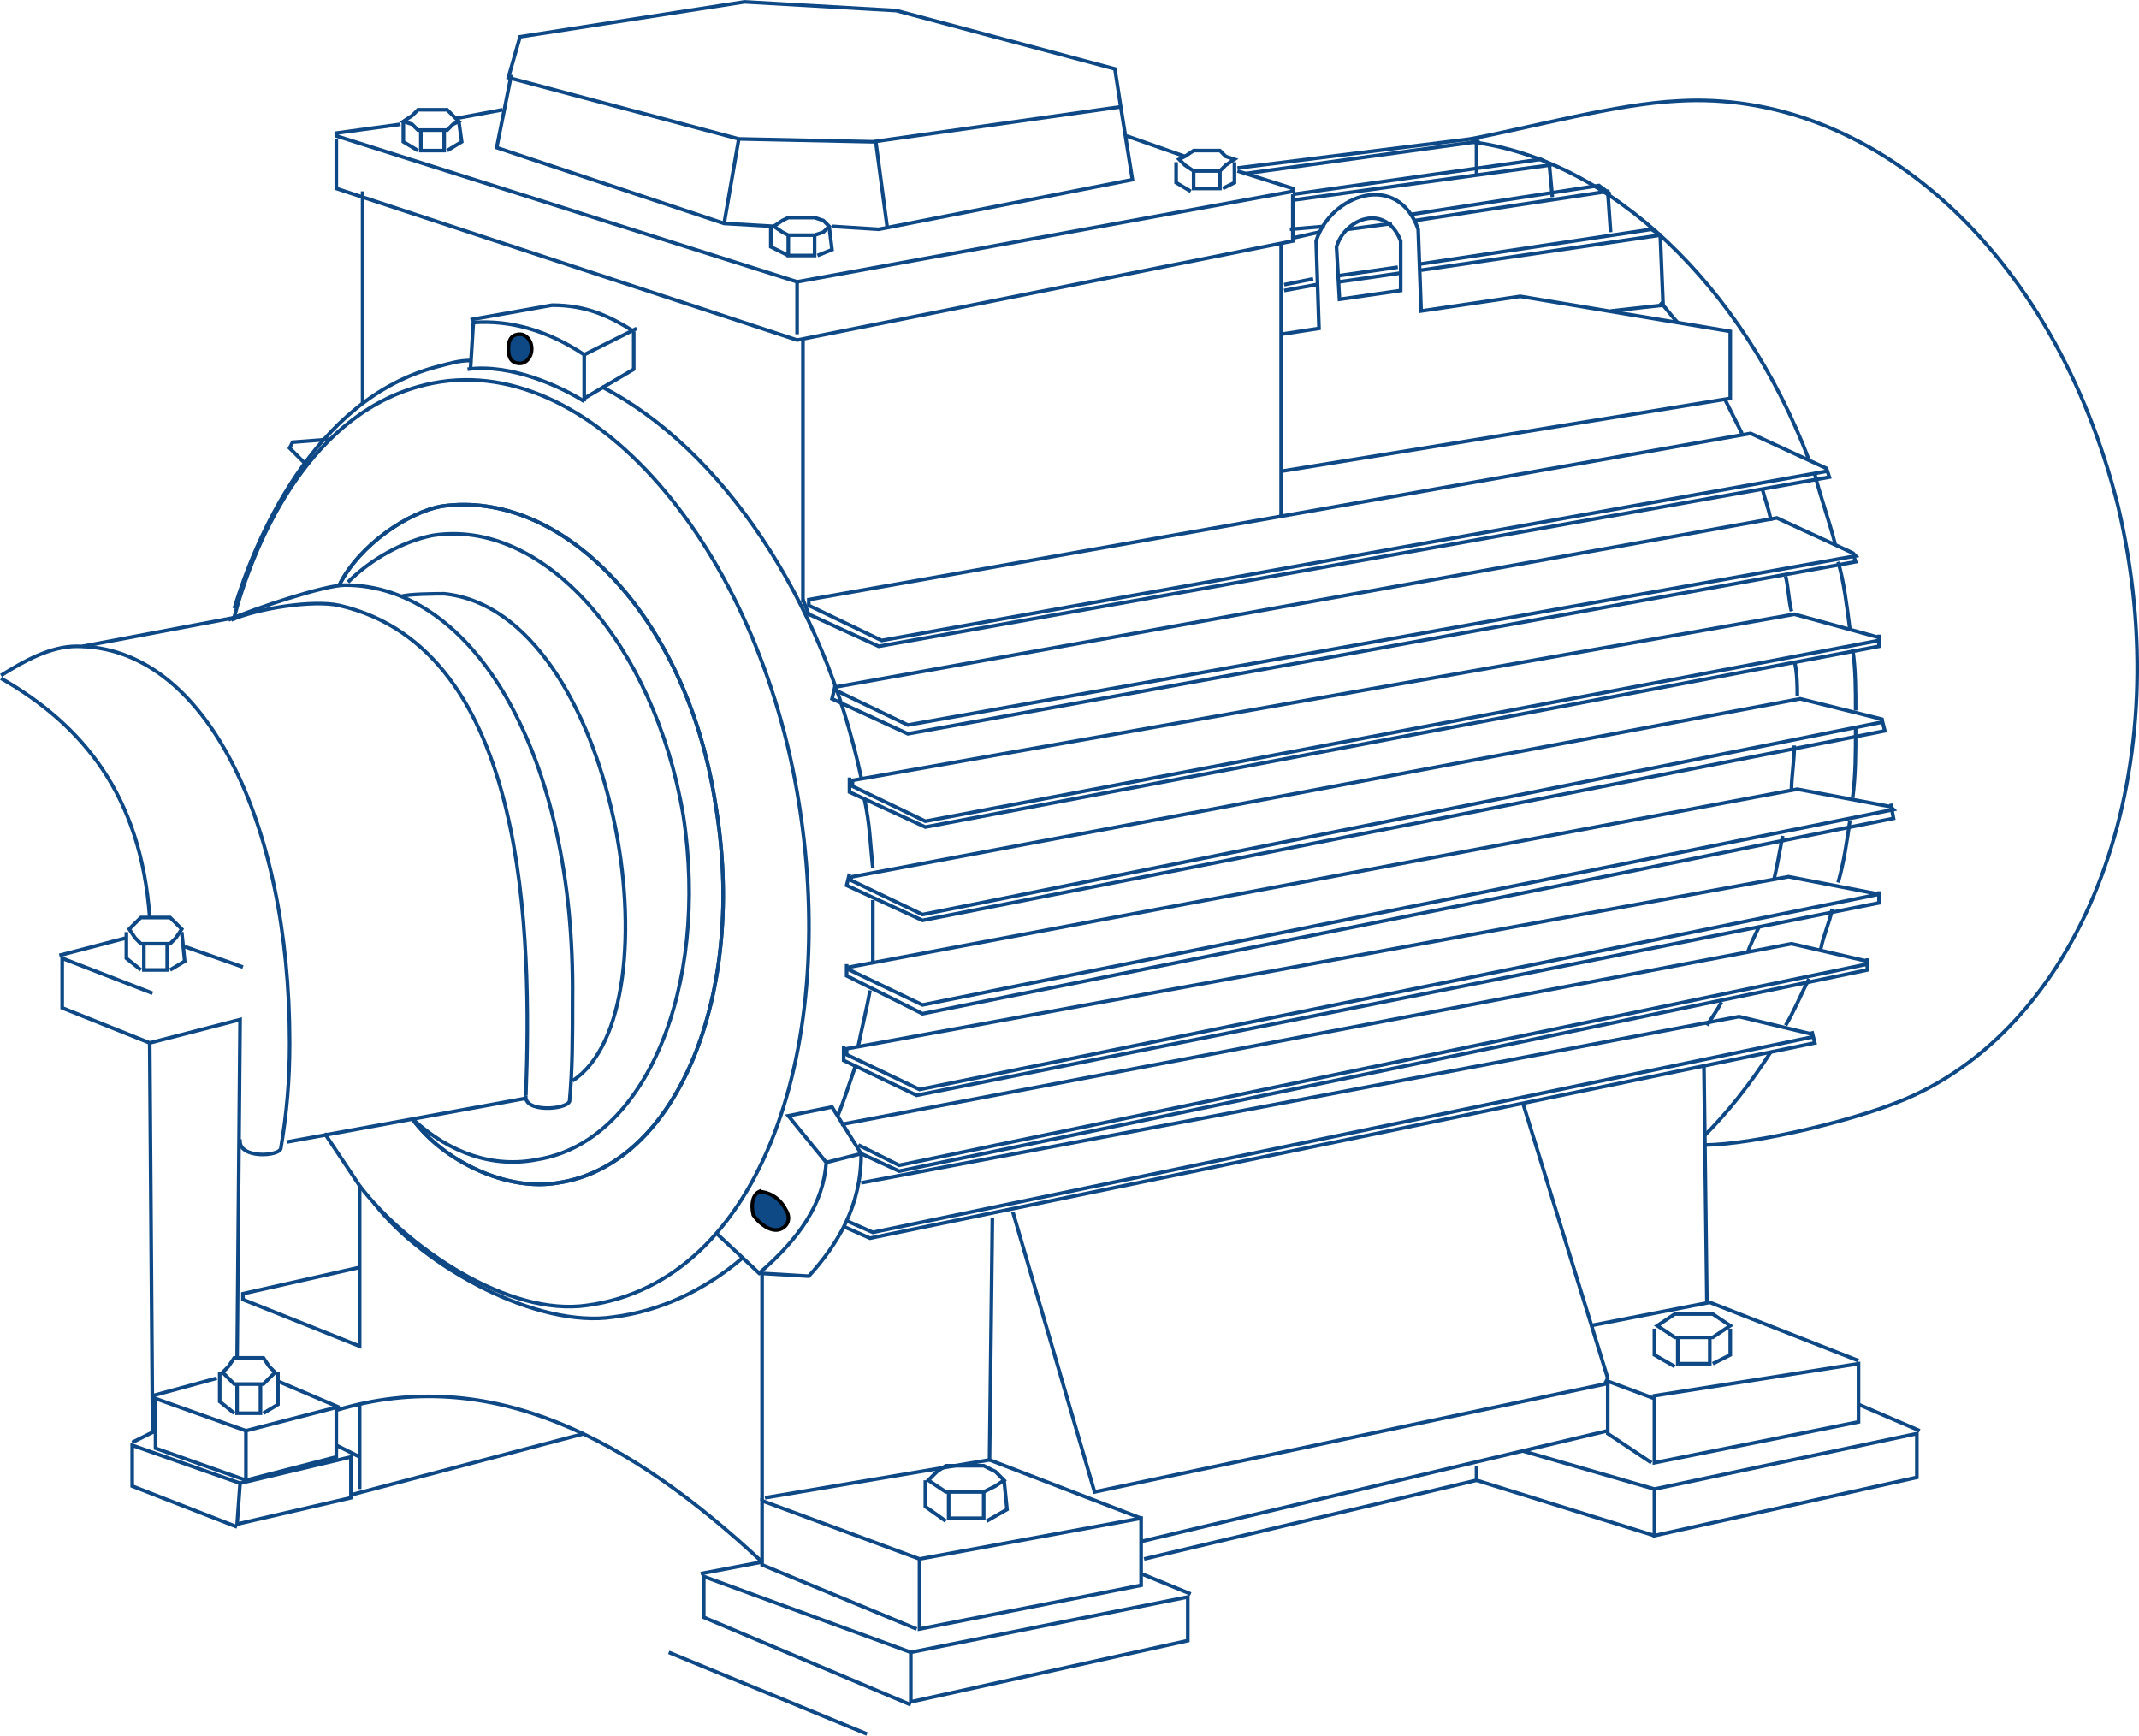 <?xml version="1.0" encoding="UTF-8"?>
<!DOCTYPE svg PUBLIC "-//W3C//DTD SVG 1.1//EN" "http://www.w3.org/Graphics/SVG/1.1/DTD/svg11.dtd">
<!-- Creator: CorelDRAW X8 -->
<svg xmlns="http://www.w3.org/2000/svg" xml:space="preserve" width="147.736mm" height="119.879mm" version="1.1" style="shape-rendering:geometricPrecision; text-rendering:geometricPrecision; image-rendering:optimizeQuality; fill-rule:evenodd; clip-rule:evenodd"
viewBox="0 0 19431 15767"
 xmlns:xlink="http://www.w3.org/1999/xlink">
 <defs>
  <style type="text/css">
   <![CDATA[
    .str1 {stroke:black;stroke-width:32.881}
    .str0 {stroke:#0E4985;stroke-width:32.881}
    .fil0 {fill:none}
    .fil1 {fill:#0E4985}
   ]]>
  </style>
 </defs>
 <g id="Слой_x0020_1">
  <polygon class="fil0 str0" points="8274,15010 10790,14507 10790,14904 8274,15460 "/>
  <polyline class="fil0 str0" points="8274,15010 6393,14321 6393,14692 8274,15487 "/>
  <polygon class="fil0 str0" points="8353,14162 10366,13792 10366,14401 8353,14798 "/>
  <polyline class="fil0 str0" points="8353,14162 6923,13633 6923,14215 8327,14798 "/>
  <line class="fil0 str0" x1="6366" y1="14295" x2="6923" y2= "14189" />
  <line class="fil0 str0" x1="10366" y1="14295" x2="10817" y2= "14480" />
  <polygon class="fil0 str0" points="8433,13447 8512,13368 8592,13315 8777,13315 8936,13315 9042,13368 9121,13447 9042,13500 8936,13553 8777,13553 8592,13553 8512,13500 "/>
  <polyline class="fil0 str0" points="8936,13553 8936,13792 8618,13792 8618,13553 "/>
  <polyline class="fil0 str0" points="8962,13818 9148,13712 9121,13447 "/>
  <polyline class="fil0 str0" points="8592,13818 8406,13686 8406,13447 "/>
  <polygon class="fil0 str0" points="15055,12043 15135,11990 15214,11937 15400,11937 15559,11937 15638,11990 15718,12043 15638,12096 15559,12149 15400,12149 15214,12149 15135,12096 "/>
  <polyline class="fil0 str0" points="15532,12149 15532,12388 15241,12388 15241,12149 "/>
  <polyline class="fil0 str0" points="15559,12388 15718,12308 15718,12070 "/>
  <polyline class="fil0 str0" points="15214,12414 15029,12308 15029,12070 "/>
  <line class="fil0 str0" x1="7876" y1="15752" x2="6075" y2= "15010" />
  <line class="fil0 str0" x1="3188" y1="13580" x2="5307" y2= "13023" />
  <line class="fil0 str0" x1="10366" y1="14003" x2="14605" y2= "12997" />
  <line class="fil0 str0" x1="6923" y1="11566" x2="6923" y2= "13633" />
  <polyline class="fil0 str0" points="6949,13606 8989,13262 9015,11063 "/>
  <line class="fil0 str0" x1="8989" y1="13262" x2="10366" y2= "13792" />
  <polyline class="fil0 str0" points="9201,11010 9943,13553 14578,12573 14605,12520 13837,10030 "/>
  <polygon class="fil0 str0" points="15029,12679 16883,12388 16883,12917 15029,13288 "/>
  <polyline class="fil0 str0" points="15029,12705 14605,12547 14605,13023 15002,13288 "/>
  <polygon class="fil0 str0" points="15029,13527 17413,13023 17413,13421 15029,13950 "/>
  <path class="fil0 str0" d="M13413 13315l0 132 1616 503m0 -423l-1192 -345"/>
  <line class="fil0 str0" x1="10393" y1="14162" x2="13413" y2= "13447" />
  <line class="fil0 str0" x1="17439" y1="12997" x2="16883" y2= "12758" />
  <polyline class="fil0 str0" points="16883,12361 15532,11831 14446,12043 "/>
  <line class="fil0 str0" x1="15479" y1="9686" x2="15506" y2= "11831" />
  <line class="fil0 str0" x1="3267" y1="12758" x2="3267" y2= "13527" />
  <path class="fil0 str0" d="M3055 12811c1404,-423 2676,265 3868,1378"/>
  <polygon class="fil0 str0" points="2022,12467 2075,12414 2128,12335 2260,12335 2393,12335 2446,12414 2499,12467 2446,12520 2393,12573 2260,12573 2128,12573 2075,12520 "/>
  <polyline class="fil0 str0" points="2366,12573 2366,12838 2154,12838 2154,12573 "/>
  <polyline class="fil0 str0" points="2393,12838 2525,12758 2525,12467 "/>
  <polyline class="fil0 str0" points="2128,12838 1996,12732 1996,12467 "/>
  <polygon class="fil0 str0" points="2234,12997 3055,12785 3055,13235 2234,13447 "/>
  <polyline class="fil0 str0" points="2234,12997 1413,12705 1413,13156 2234,13447 "/>
  <line class="fil0 str0" x1="1386" y1="12679" x2="1969" y2= "12520" />
  <line class="fil0 str0" x1="2525" y1="12547" x2="3082" y2= "12785" />
  <polygon class="fil0 str0" points="2181,13474 3188,13235 3188,13606 2154,13845 "/>
  <polyline class="fil0 str0" points="2181,13474 1201,13129 1201,13500 2154,13871 "/>
  <line class="fil0 str0" x1="1201" y1="13103" x2="1413" y2= "12997" />
  <line class="fil0 str0" x1="3267" y1="13235" x2="3055" y2= "13129" />
  <polygon class="fil0 str0" points="1174,8440 1227,8387 1280,8335 1413,8335 1545,8335 1598,8387 1651,8440 1598,8520 1545,8573 1413,8573 1280,8573 1227,8520 "/>
  <polyline class="fil0 str0" points="1519,8573 1519,8811 1307,8811 1307,8573 "/>
  <polyline class="fil0 str0" points="1545,8811 1678,8732 1651,8467 "/>
  <polyline class="fil0 str0" points="1280,8811 1148,8705 1148,8467 "/>
  <polyline class="fil0 str0" points="1386,9023 565,8705 565,9156 1360,9474 "/>
  <line class="fil0 str0" x1="539" y1="8679" x2="1148" y2= "8520" />
  <line class="fil0 str0" x1="1678" y1="8599" x2="2207" y2= "8785" />
  <polyline class="fil0 str0" points="1386,13023 1360,9474 2181,9262 2154,12335 "/>
  <polyline class="fil0 str0" points="2949,10295 3267,10772 3267,12229 2207,11805 2207,11752 3267,11513 "/>
  <path class="fil0 str0" d="M9 6136c212,-133 450,-265 688,-265 1166,0 1934,1589 1934,3603 0,344 -26,635 -79,953 0,80 -398,106 -371,-79"/>
  <path class="fil0 str0" d="M9 6162c741,424 1271,1060 1351,2173"/>
  <path class="fil0 str0" d="M2075 5632c238,-105 874,-317 1060,-317 1165,0 2092,1536 2066,3761 0,345 0,636 -27,927 -26,80 -423,106 -397,-53"/>
  <path class="fil0 str0" d="M2101 5632c239,-105 742,-185 981,-132 1721,397 1748,3020 1695,4450"/>
  <line class="fil0 str0" x1="750" y1="5871" x2="2154" y2= "5606" />
  <line class="fil0 str0" x1="2605" y1="10374" x2="4777" y2= "9977" />
  <path class="fil0 str0" d="M3638 5421c53,-27 344,-27 397,-27 1563,159 2146,3788 1166,4424"/>
  <path class="fil0 str0" d="M3161 5288c212,-212 503,-371 768,-424 1007,-159 2014,980 2278,2543 239,1563 -344,2967 -1324,3126 -397,80 -795,-53 -1139,-371"/>
  <path class="fil0 str0" d="M3082 5315c185,-371 635,-663 927,-716 1086,-159 2225,981 2490,2702 291,1722 -344,3285 -1431,3444 -450,80 -1033,-185 -1324,-583"/>
  <path class="fil0 str0" d="M3082 5315c185,-371 635,-663 927,-716 1086,-159 2225,981 2490,2702 291,1722 -344,3285 -1431,3444 -450,80 -1033,-185 -1324,-583"/>
  <path class="fil0 str0" d="M2128 5606c159,-609 636,-1801 1669,-2093 1483,-424 3046,1378 3444,3682 397,2279 -318,4451 -1908,4663 -715,106 -1642,-530 -2066,-1086"/>
  <path class="fil0 str0" d="M2128 5527c185,-610 715,-1908 1854,-2199 106,-27 186,-53 292,-53m1192 238c1086,557 2013,1934 2357,3550m27 185c53,239 53,398 79,636m0 292c0,185 0,397 0,582m-26 239c-27,159 -80,371 -106,503m-27 186c-53,158 -106,317 -159,450m-874 1298c-344,291 -741,477 -1165,530 -689,106 -1722,-451 -2172,-1033"/>
  <polyline class="fil0 str0" points="2790,4229 2631,4070 2658,4017 3002,3990 "/>
  <path class="fil0 str0" d="M4274 3354l26 -424c345,-26 689,80 1007,292l0 424"/>
  <path class="fil0 str0" d="M4274 2904l741 -132c318,0 530,105 742,238"/>
  <line class="fil0 str0" x1="5307" y1="3222" x2="5784" y2= "2983" />
  <polyline class="fil0 str0" points="5307,3619 5757,3354 5757,3010 "/>
  <path class="fil1 str1" d="M4724 3036c53,0 106,53 106,133 0,79 -53,132 -106,132 -79,0 -106,-53 -106,-132 0,-80 27,-133 106,-133z"/>
  <path class="fil0 str0" d="M6499 11195l397 371c371,-318 583,-635 610,-1006l-345 -424 397 -80 265 424c0,477 -212,821 -476,1113l-451 -27"/>
  <line class="fil0 str0" x1="7506" y1="10560" x2="7823" y2= "10480" />
  <path class="fil1 str1" d="M6896 10825c80,0 186,53 239,159 53,79 26,158 -53,185 -80,26 -186,-53 -239,-132 -26,-106 0,-186 53,-212l0 0z"/>
  <polygon class="fil0 str0" points="6764,17 4724,334 4618,705 6711,1262 7929,1288 10181,970 10128,626 8141,96 "/>
  <path class="fil0 str0" d="M4645 679l-133 662 2066 689 451 26m529 0l424 27 2305 -451 -106 -662"/>
  <line class="fil0 str0" x1="8062" y1="2083" x2="7956" y2= "1288" />
  <line class="fil0 str0" x1="6578" y1="2030" x2="6711" y2= "1262" />
  <polygon class="fil0 str0" points="3664,1103 3744,1050 3797,997 3929,997 4062,997 4115,1050 4168,1103 4115,1129 4062,1182 3929,1182 3797,1182 3744,1129 "/>
  <polyline class="fil0 str0" points="4035,1182 4035,1368 3823,1368 3823,1182 "/>
  <polyline class="fil0 str0" points="4062,1368 4194,1288 4168,1103 "/>
  <polyline class="fil0 str0" points="3797,1368 3664,1288 3664,1103 "/>
  <polygon class="fil0 str0" points="7029,2056 7108,2003 7161,1977 7294,1977 7400,1977 7479,2003 7532,2056 7479,2109 7400,2136 7294,2136 7161,2136 7108,2109 "/>
  <polyline class="fil0 str0" points="7400,2136 7400,2321 7161,2321 7161,2136 "/>
  <polyline class="fil0 str0" points="7426,2321 7558,2268 7532,2056 "/>
  <polyline class="fil0 str0" points="7161,2321 7002,2242 7002,2056 "/>
  <polygon class="fil0 str0" points="10711,1447 10764,1421 10843,1368 10949,1368 11082,1368 11135,1421 11214,1447 11135,1500 11082,1553 10949,1553 10843,1553 10764,1500 "/>
  <polyline class="fil0 str0" points="11082,1553 11082,1712 10843,1712 10843,1553 "/>
  <polyline class="fil0 str0" points="11108,1712 11214,1659 11214,1473 "/>
  <polyline class="fil0 str0" points="10817,1738 10684,1659 10684,1473 "/>
  <path class="fil0 str0" d="M4565 997l-424 79m-503 53l-583 80 0 26 4186 1325 4503 -822 0 -26 -503 -159m-477 -132l-530 -186"/>
  <polyline class="fil0 str0" points="11744,1765 11744,2189 7241,3089 3055,1712 3055,1262 "/>
  <line class="fil0 str0" x1="7241" y1="3036" x2="7241" y2= "2560" />
  <line class="fil0 str0" x1="3294" y1="1738" x2="3294" y2= "3672" />
  <line class="fil0 str0" x1="7294" y1="3089" x2="7294" y2= "5474" />
  <line class="fil0 str0" x1="11638" y1="2215" x2="11638" y2= "4705" />
  <polygon class="fil0 str0" points="8009,5818 7347,5500 7347,5447 15903,3937 16592,4255 16592,4281 "/>
  <polyline class="fil0 str0" points="16592,4255 16618,4334 7982,5871 7347,5580 7294,5447 "/>
  <polygon class="fil0 str0" points="8247,6586 7585,6268 7585,6242 16141,4705 16830,5023 16857,5050 "/>
  <polyline class="fil0 str0" points="16830,5023 16857,5103 8247,6666 7558,6348 7585,6242 "/>
  <polygon class="fil0 str0" points="8406,7460 7744,7142 7744,7089 16300,5580 17069,5791 17069,5818 "/>
  <polyline class="fil0 str0" points="17069,5765 17069,5871 8406,7513 7717,7195 7717,7063 "/>
  <polygon class="fil0 str0" points="8380,8308 7717,7990 7744,7964 16353,6348 17095,6533 17095,6560 "/>
  <polyline class="fil0 str0" points="17095,6533 17122,6639 8380,8361 7691,8043 7717,7937 "/>
  <polygon class="fil0 str0" points="8380,9129 7717,8811 7717,8785 16327,7169 17175,7328 17201,7354 "/>
  <polyline class="fil0 str0" points="17175,7301 17201,7434 8380,9209 7691,8864 7691,8758 "/>
  <polygon class="fil0 str0" points="8353,9897 7691,9580 7691,9527 16247,7964 17069,8123 17069,8123 "/>
  <polyline class="fil0 str0" points="17069,8096 17069,8202 8327,9950 7664,9633 7664,9500 "/>
  <polyline class="fil0 str0" points="7638,10215 16274,8573 16963,8732 16963,8758 8168,10586 7797,10401 "/>
  <polyline class="fil0 str0" points="16963,8705 16963,8811 8168,10639 7823,10480 "/>
  <polyline class="fil0 str0" points="7823,10745 15797,9235 16459,9394 16459,9421 7929,11195 7691,11090 "/>
  <polyline class="fil0 str0" points="16459,9368 16486,9474 7903,11248 7664,11142 "/>
  <path class="fil0 str0" d="M11638 4281l4080 -662 0 -609 -1908 -318 -900 133 -27 -742c-185,-530 -795,-318 -927,106l26 794 -344 53"/>
  <path class="fil0 str0" d="M12168 2719l556 -80 0 -450c-132,-345 -503,-212 -583,53l27 477 0 0z"/>
  <path class="fil0 str0" d="M11665 2639l291 -53m212 -26l556 -80m186 -26l2172 -318 26 636 -477 53"/>
  <path class="fil0 str0" d="M11665 2586l264 -53m212 -26l557 -80m185 -26l2119 -318 80 53"/>
  <path class="fil0 str0" d="M11717 2083l318 -27m769 -106l1721 -265 106 80"/>
  <path class="fil0 str0" d="M11744 2162l238 -53m265 -26l398 -53m212 -27l1748 -265 26 371"/>
  <polyline class="fil0 str0" points="11744,1765 13996,1447 14102,1500 "/>
  <polyline class="fil0 str0" points="11744,1818 14075,1500 14102,1791 "/>
  <polyline class="fil0 str0" points="11241,1526 13360,1262 13439,1288 "/>
  <polyline class="fil0 str0" points="11294,1579 13413,1288 13413,1579 "/>
  <path class="fil0 str0" d="M13360 1288c1271,159 2464,1298 3073,2888m53 132c53,212 132,424 185,636m27 159c53,185 79,397 106,609m26 185c27,186 27,371 27,557m0 159c0,238 0,423 -27,635m-26 212c-27,186 -53,371 -106,557m-53 238c-27,132 -80,238 -106,371m-106 265c-80,159 -133,291 -212,424m-133 238c-185,291 -397,556 -609,768"/>
  <path class="fil0 str0" d="M13360 1262c556,-106 1324,-318 1881,-345 1748,-106 3417,1351 4000,3682 556,2358 -265,4610 -1855,5351 -450,212 -1457,451 -1907,451"/>
  <path class="fil0 str0" d="M15082 2745c53,53 106,132 159,185m424 689c53,106 106,212 159,318m185 503c26,106 53,159 79,292m133 503c26,106 26,212 53,318m26 450c27,106 27,239 27,318m-27 451c0,132 -26,291 -26,397m-80 424c-26,132 -53,291 -79,397m-133 424c-26,53 -79,159 -106,238m-238 451c-26,53 -79,132 -132,212"/>
  <path class="fil0 str0" d="M4247 3354c398,-53 848,159 1060,292"/>
 </g>
</svg>
